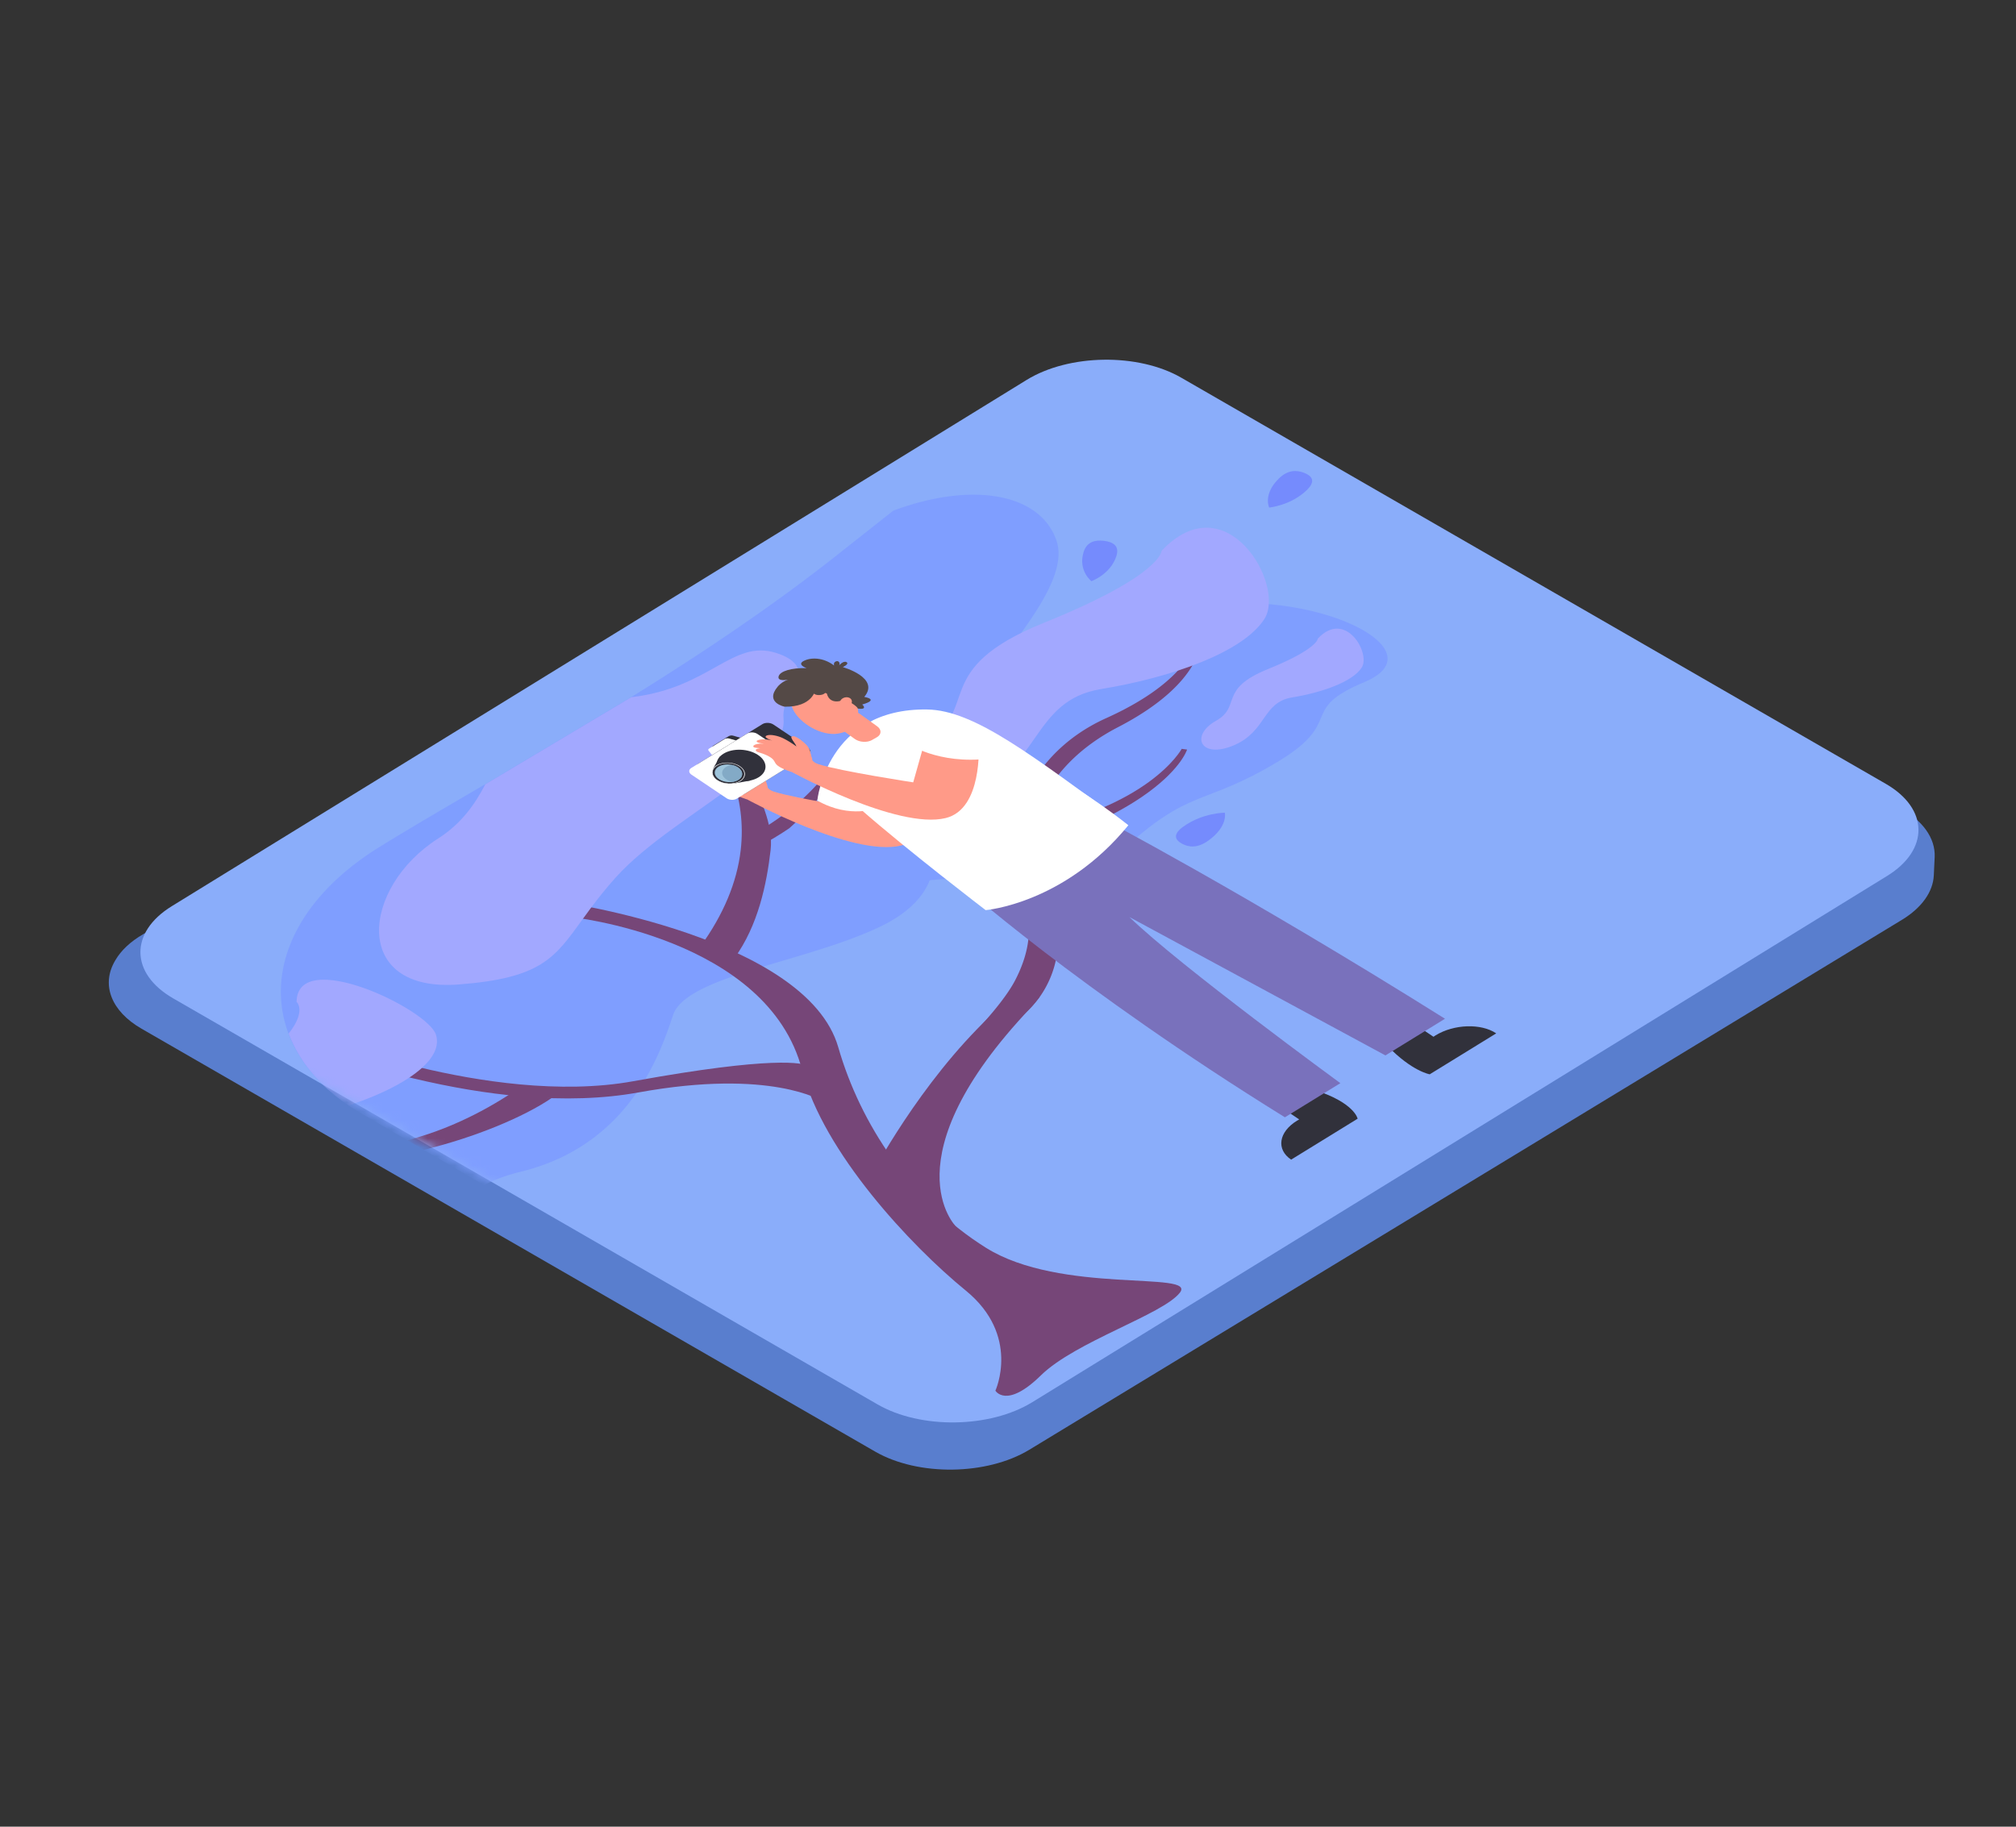 <svg xmlns="http://www.w3.org/2000/svg" width="224" height="203" fill="none" xmlns:v="https://vecta.io/nano"><rect width="100%" height="100%" fill="#333333" stroke="none"/><style><![CDATA[.B{fill:#fff}.C{fill:#ff9a88}.D{fill:#764678}.E{fill:#31313b}]]></style><path d="M114.374 161.106l96.953-58.887c2.188-1.329 3.455-3.098 3.541-4.945l.095-2.023c.099-2.103-1.34-4.113-3.943-5.508l-80.375-43.064c-4.718-2.528-11.976-2.411-16.599.268l-98.148 56.876c-1.395.808-2.452 1.8-3.084 2.893l-.054.093c-1.536 2.656-.384 5.578 2.961 7.506l81.529 47.006c4.761 2.745 12.409 2.649 17.124-.215z" fill="#597ece"/><g clip-path="url(#B)"><path d="M114.698 155.825l94.978-58.479c4.705-2.897 4.641-7.482-.144-10.24L131.25 41.972c-4.785-2.758-12.478-2.646-17.183.251l-94.978 58.479c-4.705 2.897-4.641 7.482.144 10.241l78.282 45.133c4.785 2.759 12.478 2.646 17.183-.251z" fill="#8aadfa"/><mask id="A" maskUnits="userSpaceOnUse" x="15" y="39" width="199" height="120" mask-type="alpha"><path d="M114.698 155.825l94.978-58.479c4.705-2.897 4.641-7.482-.144-10.24L131.25 41.972c-4.785-2.758-12.478-2.646-17.183.251l-94.978 58.479c-4.705 2.897-4.641 7.482.144 10.241l78.282 45.133c4.785 2.759 12.478 2.646 17.183-.251z" fill="#8aadfa"/></mask><g mask="url(#A)"><path d="M117.383 60.066c.963 2.778-1.199 6.517-3.947 10.314-4.643 6.409-10.951 12.973-6.702 15.322 1.484.82 2.152 1.65 2.288 2.444.49 2.828-5.732 5.219-5.732 5.219s.959 2.019-.004 4.485c-.658 1.683-2.211 3.575-5.579 5.173-3.807 1.807-8.639 3.101-12.896 4.392-1.154.35-2.266.7-3.302 1.06-3.482 1.207-6.125 2.525-6.728 4.338-.574 1.727-1.462 4.366-3.08 7.103a25.65 25.65 0 0 1-.976 1.526c-2.534 3.657-6.501 7.223-12.884 8.776-1.561.38-2.895.886-4.069 1.473l-13.721-8.019c-.453-.264-.888-.537-1.305-.82-3.329-2.239-5.572-5.006-6.696-8.008-1.569-4.192-.955-8.843 1.934-13.162.556-.83 1.198-1.649 1.923-2.45 1.653-1.825 3.749-3.557 6.294-5.129 3.437-2.122 7.409-4.439 11.717-6.954l16.221-9.68c7.93-4.918 16.119-10.383 23.658-16.412l5.452-4.305c8.62-3.223 16.284-2.027 18.135 3.315z" fill="#7f9eff"/><path d="M120.407 61.328c.355-1.12 1.274-1.351 2.279-1.224s1.714.563 1.359 1.684c-.646 2.041-2.778 2.797-2.778 2.797s-1.516-1.186-.86-3.257zm21.697-8.158c.979-.961 1.969-.963 2.831-.613s1.27.92.291 1.881c-1.784 1.751-4.206 1.963-4.206 1.963s-.725-1.455 1.084-3.231z" fill="#758bfd"/><path d="M63.28 101.886s22.033 2.262 25.848 17.056c2.345 9.093 12.044 19.472 18.172 24.47s3.301 11.132 3.301 11.132 1.207 2.073 5.052-1.697 13.56-6.763 15.449-9.199-13.232.231-21.556-4.987-13.963-13.789-16.402-22.273c-3.533-12.29-30.925-16.18-30.925-16.18l1.06 1.678z" class="D"/><path d="M91.43 122.387c-.112-.034-5.721-3.671-20.499-.983-3.861.703-8.246.849-13.033.435-3.792-.328-7.847-1.007-12.052-2.018-7.137-1.716-12.177-3.769-12.388-3.856l1.121-1.089c.05.02 5.097 2.075 12.039 3.74 6.336 1.521 15.598 3.022 23.743 1.54 15.629-2.842 18.831-2.023 19.44-1.704l1.493 1.338c.071.037.134 2.596.136 2.597z" class="D"/><path d="M61.262 122.046c-3.022 2.06-8.459 4.352-14.187 5.733l-1.815-1.06c3.21-.839 7.06-2.346 11.22-5.014l1.085-.717.264-.181 1.522.876c-.086.06 1.999.303 1.911.363zm20.333-15.555l-3.778-1.302c2.557-3.525 4.065-7.126 4.482-10.704.333-2.858-.025-5.708-1.065-8.473-1.766-4.696-4.9-7.522-4.932-7.55l1.678-.751c.138.123 3.399 3.062 5.256 8.001 1.088 2.894 2.733 5.785 2.385 8.776-.435 3.732-1.367 8.337-4.027 12.002z" class="D"/><path d="M87.68 92.056c-1.073.732-2.279 1.456-3.631 2.151l-1.301-1.009c8.697-4.466 11.011-10.415 11.033-10.474l.498.175c-.082.222-.7 3.926-6.598 9.158z" class="D"/><path d="M132.464 67.466c-13.76 2.385-15.533 14.045-25.761 18.215s-13.993 13.732-4.099 12.237 13.829 4.345 21.736-3.09 9.271-5.125 17.684-10.208c7.453-4.503 2.132-5.708 9.58-8.824 8.502-3.558-5.669-10.664-19.14-8.329z" fill="#7f9eff"/><path d="M106.224 136.309s-7.636-7.518 8.305-24.328c.323-.34.642-.834.984-1.181 0 0-2.642-.571-5.451 2.085-7.909 7.477-13.227 17.681-13.227 17.681l9.389 5.743z" class="D"/><path d="M132.998 70.786c.001.006-.11 1.563-2.112 3.729-1.445 1.564-3.879 3.446-7.968 5.289-4.804 2.166-7.835 5.687-9.456 9.615-1.233 2.987-1.409 6.123-.536 9.011.181.603.409 1.195.682 1.772 1.478 3.116.361 6.494-.835 8.778-.804 1.536-2.321 3.363-3.385 4.556a39.21 39.21 0 0 1-1.175 1.27l4.749-1.63c.509-.255 1.048-.663 1.569-1.193.006-.005.01-.01.015-.015.334-.341.661-.732.969-1.166 1.809-2.546 2.957-6.543.985-10.367-.283-.548-.542-1.131-.768-1.738-.542-1.445-.902-3.027-.971-4.602-.03-.668-.006-1.336.079-1.99a9.26 9.26 0 0 1 .615-2.357c1.511-3.66 4.543-6.751 8.77-8.938 4.844-2.508 7.162-4.987 8.266-6.856 1.086-1.837.998-3.084.988-3.185l-.481.017z" class="D"/><path d="M129.061 61.217s.058 2.689-13.014 7.97-6.785 9.663-13.561 13.491-4.054 10.03 4.6 6.405 7.447-11.221 15.245-12.507 15.77-4.059 18.16-7.795-4.222-15.211-11.43-7.565zm17.369 9.74s.025 1.146-5.548 3.398-2.892 4.12-5.781 5.752-1.728 4.276 1.961 2.731 3.175-4.784 6.499-5.332 6.724-1.73 7.742-3.323-1.8-6.485-4.873-3.225zM48.436 114.98c.399 1.251-.247 2.517-1.565 3.704-.4.361-.864.715-1.379 1.059h-.001c-1.653 1.105-3.837 2.107-6.209 2.919l-.518.203c-3.326-2.239-5.567-5.004-6.689-8.004 2.011-2.563.877-3.525.877-3.525.084-6.144 14.576.79 15.485 3.644zM87.94 77.034c-.669.879-.969 1.848-.88 2.822.181 1.972-1.398 3.935-3.777 5.956l-1.655 1.327-.001.001c-4.188 3.203-9.819 6.582-13.234 10.395-1.074 1.199-1.94 2.297-2.69 3.299h-.001l-.928 1.266c-3.135 4.332-4.562 6.586-13.778 7.302-12.03.935-10.861-10.771-2.314-16.22 2.619-1.669 4.099-3.837 5.246-6.025l16.221-9.68c8.719-.996 11.206-6.453 16.067-4.923 3.49 1.098 2.756 3.122 1.723 4.48z" fill="#a2a8ff"/><path d="M126.897 88.544c-2.688 1.833-6.781 3.91-12.991 5.824l-.723-1.948c14.419-2.489 18.097-9.145 18.115-9.2l.6.078c-.049.152-.838 2.406-5.001 5.245z" class="D"/><path d="M134.267 93.411c-1.193.859-2.172.769-2.943.343s-1.041-1.028.151-1.887c2.173-1.565 4.619-1.55 4.619-1.55s.377 1.506-1.827 3.094z" fill="#758bfd"/><path d="M82.918 88.787s11.84 6.498 17.212 5.171c4.112-1.016 3.652-8.101 3.652-8.101l-5.75-1.25-1.517 5.385s-8.018-1.225-10.504-2.009c-.581-.183-.753-.498-.753-.498l-2.339 1.302z" class="C"/><path d="M84.357 85.574c-.492-.43-1.117-.841-1.344-.639-.157.14.425.746.529 1.069-.474-.341-.995-.675-1.496-.92-.562-.274-1.432-.46-1.813-.299-.495.209.628.573.628.573-1.292-.411-2.659.151-.952.328-1.189-.062-1.456.409-.87.463l.493.053c-.015.002-.617.036-.505.257.117.23.47.172 1.21.526 1.522.727.116.949 2.7 1.836l1.9-.757.409-.447.052-.166-.209-.703c-.087-.478-.317-.81-.733-1.173z" class="C"/><path d="M80.888 86.694c-.496-.287-.86-.503-1.654-.524-.826-.022-.638-.556.551-.493l1.103 1.017z" class="B"/><path d="M80.964 86.745c.043-.031.036-.074-.009-.1l-.019-.011c-.493-.285-.883-.51-1.706-.531-.189-.005-.331-.04-.38-.094-.032-.036-.012-.072.01-.097.087-.095.382-.196.925-.167.058.003.105-.025.106-.062s-.047-.07-.105-.073c-.634-.033-.989.096-1.109.227-.07.076-.072.161-.006.234.053.059.197.159.567.168.744.019 1.088.218 1.565.494l.019.011a.15.15 0 0 0 .142.002z" fill="#111"/><path d="M83.992 86.361s-.584-.519-1.946-1.275c-.62-.344-1.604-.39-1.812-.3-.281.121-.027.342.678.59.712.25 1.238.602 1.238.602l1.842.382z" class="B"/><path d="M84.066 86.412a.05.05 0 0 0 .008-.088c-.024-.021-.607-.535-1.965-1.287-.635-.352-1.676-.421-1.94-.307-.141.061-.161.137-.152.191.024.153.31.327.849.516.687.242 1.204.584 1.209.588a.15.15 0 0 0 .148.006c.04-.025.039-.068-.003-.096-.022-.015-.546-.362-1.266-.616-.519-.183-.717-.327-.729-.401-.002-.011-.006-.04.069-.073.153-.066 1.092-.036 1.685.292 1.334.74 1.922 1.256 1.927 1.261a.15.15 0 0 0 .147.02z" fill="#111"/><path d="M81.385 86.258s-.457-.464-1.479-.57c-1.707-.178-.275-.751.951-.328l.528.898z" class="B"/><path d="M81.457 86.307c.034-.021.04-.055.012-.084-.02-.02-.497-.493-1.557-.604-.498-.052-.665-.134-.686-.174-.013-.025.035-.053.057-.065.229-.121.905-.178 1.528.037.053.018.115.006.139-.026s.001-.074-.052-.092c-.713-.246-1.478-.173-1.756-.026-.151.08-.137.163-.115.206.066.129.358.222.868.275.955.099 1.396.532 1.4.536.032.032.098.044.146.026zm2.586.081c.023-.014.025-.038.003-.056l-.521-.43c-.023-.019-.065-.024-.093-.01s-.032.04-.008.059l.521.43c.023.019.065.024.093.01zm14.173 4.786c.025-.016.036-.04.025-.065-.302-.685-1.593-1.135-1.648-1.154s-.115-.006-.139.027-.001.074.052.092c.013.004 1.258.439 1.533 1.062.016.037.074.06.13.053.018-.003.034-.008.046-.016z" fill="#111"/><path d="M82.333 82.008l-.833-.244c-.188-.055-.397-.037-.532.046l-1.741 1.072c-.088.054-.105.144-.042.222l.421.514 2.727-1.61z" class="E"/><path d="M81.849 82.306l-.809-.228c-.183-.052-.388-.031-.523.052l-1.741 1.072c-.088.054-.108.142-.048.217l.397.498 2.725-1.611z" class="B"/><path d="M82.674 88.258l7.11-4.378c.332-.205.324-.558-.019-.788l-3.826-2.573c-.343-.231-.891-.252-1.223-.047l-7.11 4.378c-.332.205-.324.558.019.788l3.826 2.573c.343.231.891.252 1.223.047z" class="E"/><path d="M81.876 88.751l6.207-3.821c.312-.192.304-.524-.018-.74l-3.901-2.623c-.322-.217-.837-.237-1.149-.044l-6.206 3.821c-.312.192-.304.524.018.741l3.901 2.623c.322.217.837.237 1.149.044z" class="B"/><path d="M142.682 123.274l1.674 1.127-.248.143c-2.041 1.257-2.331 3.193-.649 4.326l3.936-2.423 3.452-2.126s-.314-1.74-4.712-3.173c-1.139-.372-3.453 2.126-3.453 2.126zm14.918-9.186l1.673 1.127.235-.154c2.04-1.256 5.057-1.356 6.74-.223l-3.936 2.423-3.453 2.126s-1.976-.324-4.712-3.174c-.675-.703 3.453-2.125 3.453-2.125z" class="E"/><path d="M106.321 97.898s13.236 11.886 36.446 26.267l6.162-3.794s-17.833-13.021-23.439-18.458l28.448 15.374 6.617-4.074c-22.492-14.102-38.491-22.461-38.491-22.461l-15.743 7.146z" fill="#7971bc"/><path d="M97.969 82.351c-3.918 2.027-6.186 4.208-2.327 7.594 5.227 4.585 13.874 11.196 13.874 11.196s8.713-.683 15.855-9.429c0 0-17.606-14.429-27.402-9.362z" class="B"/><path d="M90.81 88.969s1.038-10.276 12.184-10.125c5.309.072 11.673 5.132 22.361 12.877l-23.082-8.013-5.849 3.655 1.064 2.414s-2.96 1.287-6.679-.809z" class="B"/><path d="M97.427 81.931l-.547.312c-.531.303-1.384.251-1.895-.116l-1.901-1.363c-.512-.367-.496-.915.035-1.218l.547-.312c.531-.303 1.384-.251 1.895.116l1.901 1.363c.511.367.496.915-.035 1.218z" class="C"/><path d="M95.028 77.871c.839 1.718-.015 3.353-1.908 3.652s-4.219-1.157-4.947-2.571c-.881-1.712.015-3.353 1.908-3.652s4.108.853 4.947 2.571z" class="C"/><path d="M89.977 76.291s.122.987 1.042.952.792-.684.792-.684-.073 1.425 1.193 1.39.605-1.38.605-1.38l-1.474-.839-2.159.562z" fill="#544946"/><path d="M90.595 76.66s-.308 1.932-3.417 1.875c0 0-2.251-.45-.768-2.229 0 0 .404-.53 1.142-.773 0 0-1.194.243-1.043-.357s1.455-.973 3.109-.928c0 0-1.125-.387-.305-.804s2.188-.383 3.368.516c0 0-.131-.323.201-.46s.515.245.333.463c0 0 .494-.582.843-.378s-.415.55-.415.55 4.191 1.174 2.385 3.314c0 0 1.751.272-.223.843 0 0 .691.607-.493.455 0 0 .001-.222-1.049-.832-.491-.286-3.67-1.253-3.67-1.253z" fill="#544946"/><path d="M94.595 78.194c-.151.29-.547.453-.883.365s-.453-.444-.334-.685c.144-.292.547-.453.883-.365s.486.395.335.685z" class="C"/><path d="M84.292 86.381c1.044-.643 1.016-1.751-.061-2.476s-2.797-.791-3.841-.148-1.016 1.751.061 2.475 2.797.791 3.841.148z" class="E"/><path d="M80 84.07l-.781 1.359 2.454 1.624 1.685-.312-.27-1.17-1.257-.845L80 84.07z" class="E"/><path d="M82.231 86.805c.692-.426.674-1.161-.041-1.642s-1.855-.524-2.548-.098-.674 1.161.041 1.642 1.855.525 2.548.098z" class="E"/><path d="M82.256 86.822c-.705.434-1.87.389-2.598-.1s-.746-1.24-.041-1.674 1.871-.389 2.598.1.746 1.24.041 1.674zm-2.588-1.74c-.677.417-.66 1.139.04 1.609s1.82.513 2.497.096.66-1.139-.04-1.609-1.82-.514-2.497-.096z" class="B"/><path d="M79.88 86.585c.409.275.984.381 1.493.307.241-.034.468-.108.655-.224.584-.359.569-.979-.034-1.384a1.93 1.93 0 0 0-.667-.275c-.513-.114-1.084-.052-1.48.192-.584.359-.569.979.034 1.384z" fill="#9ec4db"/><path d="M80.704 86.616c.193.13.423.222.667.275.241-.034.467-.108.655-.224.584-.359.569-.979-.034-1.384a1.93 1.93 0 0 0-.667-.275c-.241.034-.468.108-.655.224-.584.359-.568.979.034 1.384z" fill="#83aac6"/><path d="M87.873 85.737s11.84 6.498 17.213 5.171c4.111-1.016 3.651-8.101 3.651-8.101l-5.75-1.25-1.518 5.385s-8.018-1.225-10.503-2.009c-.581-.183-.753-.498-.753-.498l-2.339 1.302z" class="C"/><path d="M89.316 82.527c-.492-.43-1.117-.841-1.344-.639-.156.14.425.746.529 1.069-.474-.341-.995-.675-1.496-.92-.562-.274-1.432-.46-1.813-.299-.495.209.628.573.628.573-1.292-.411-2.659.151-.952.328-1.189-.062-1.456.409-.87.463l.493.053c-.015.002-.617.036-.505.257.117.23.47.172 1.21.526 1.522.727.115.949 2.7 1.836l1.9-.757.409-.447.052-.166-.209-.703c-.087-.478-.317-.81-.733-1.173z" class="C"/><path d="M90.243 84.49s-.105-.317-.193-.795-.318-.809-.734-1.172c-.493-.43-1.118-.84-1.344-.639-.169.15.503.741.526 1.035l1.746 1.57z" class="C"/><path d="M109.892 84.299s-.382-4.094-4.525-4.188-4.554 2.495-4.554 2.495 3.405 2.394 9.079 1.693z" class="B"/></g></g><defs><clipPath id="B"><path transform="matrix(-.852 .525 -.866 -.499 221.086 90.32)" d="M0 0h145.458v111.544H0z" class="B"/></clipPath></defs></svg>